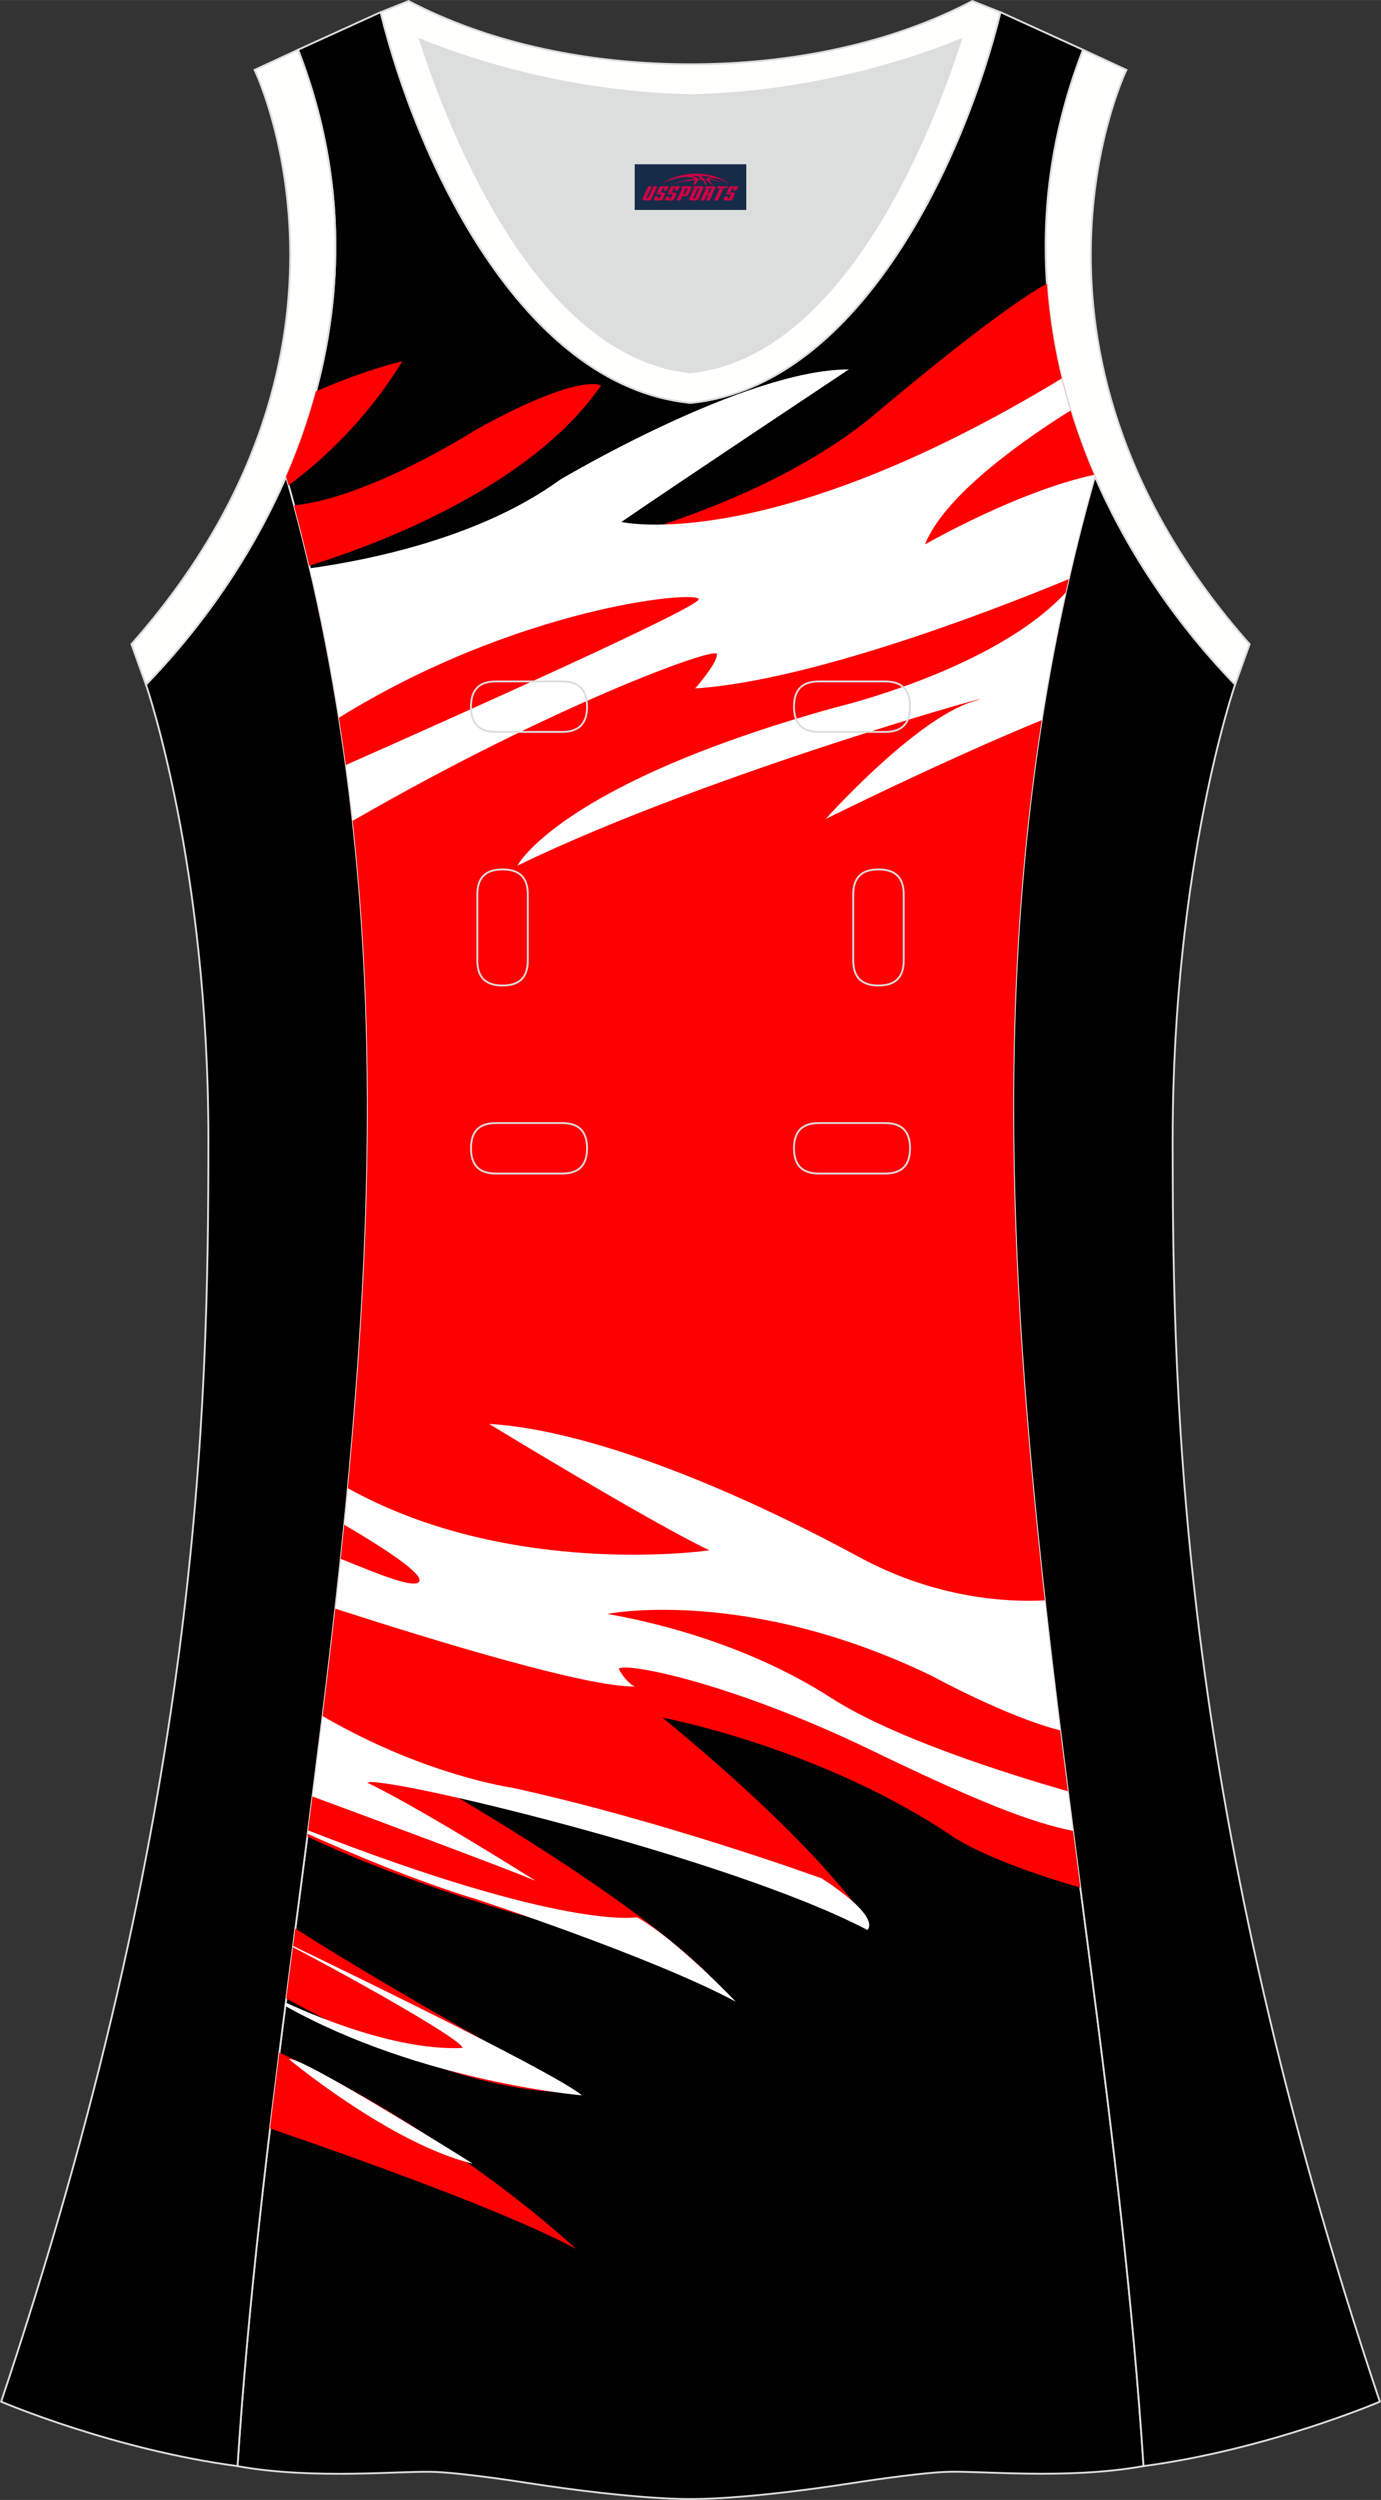 <?xml version="1.0" encoding="utf-8"?>
<!-- Generator: Adobe Illustrator 24.0.1, SVG Export Plug-In . SVG Version: 6.00 Build 0)  -->
<svg xmlns="http://www.w3.org/2000/svg" xmlns:xlink="http://www.w3.org/1999/xlink" version="1.1" id="图层_1" x="0px" y="0px" width="297.02px" height="537.6px" viewBox="0 0 297.02 537.59" enable-background="new 0 0 297.02 537.59" xml:space="preserve">
<rect x="0" y="0" width="297.02" height="537.59" fill="#333333" stroke="none"/>
<g>
	<path fill="#FFFFFE" stroke="#DCDDDD" stroke-width="0.4" stroke-miterlimit="22.926" d="M232.93,10.7   c-20.31,52.12,0.51,103.25,32.71,136.52l3.12-8.7c-54.51-61.54-27.74-120.98-26.48-123.49L232.93,10.7z"/>
	<path fill="#DCDDDD" d="M90.33,8.49c6.34,19.73,25.2,68.13,58.18,71.59c32.98-3.46,51.83-51.86,58.18-71.59   c-9.72,3.99-31.2,11.39-58.18,11.98C121.53,19.87,100.05,12.48,90.33,8.49z"/>
	<path fill="#FFFFFD" stroke="#DCDDDD" stroke-width="0.4" stroke-miterlimit="22.926" d="M81.84,2.63   c7.69,31.39,30.1,80.3,66.52,84.01c0.05,0,0.1-0.01,0.15-0.01c0.05,0,0.1,0.01,0.15,0.01c36.42-3.71,58.83-52.62,66.52-84.01   l-6.05-2.41c-17.68,9.28-39.1,13.6-60.62,13.6c-21.52-0.01-42.94-4.32-60.63-13.6L81.84,2.63L81.84,2.63L81.84,2.63z M148.51,80.07   c-32.98-3.46-51.83-51.86-58.18-71.59c9.72,3.99,31.2,11.39,58.18,11.98c26.98-0.59,48.46-7.98,58.18-11.98   C200.35,28.21,181.49,76.61,148.51,80.07z"/>
	<path stroke="#DCDDDD" stroke-width="0.4" stroke-miterlimit="22.926" d="M148.51,537.39c0,0,10.9,0.28,34.98-3.45   c0,0,12.74-2.03,19.79-2.38c7.05-0.34,26.09,1.74,42.67-1.25c-9.3-142.69-51.34-284.14-10.46-427.83   c-11.94-27.53-15.15-59.46-2.56-91.78l-17.74-8.08c-7.69,31.39-30.1,80.3-66.52,84.01l-0.15-0.01l-0.15,0.01   c-36.42-3.71-58.84-52.62-66.52-84.01L64.1,10.7c12.59,32.31,9.37,64.25-2.56,91.78c40.88,143.69-1.16,285.14-10.46,427.84   c16.57,3,35.62,0.91,42.67,1.25s19.79,2.38,19.79,2.38C137.61,537.66,148.51,537.39,148.51,537.39z"/>
	<path fill="#000001" stroke="#DCDDDD" stroke-width="0.4" stroke-miterlimit="22.926" d="M31.39,147.2   c0,0,13.43,38.68,13.43,97.97S42.85,389.36,0.25,516.46c0,0,24.02,10.29,50.83,13.85c9.3-142.69,51.34-284.14,10.46-427.84   C54.22,119.35,43.63,134.57,31.39,147.2z"/>
	<path fill="#000001" stroke="#DCDDDD" stroke-width="0.4" stroke-miterlimit="22.926" d="M265.64,147.21   c0,0-13.43,38.68-13.43,97.97s1.97,144.19,44.56,271.28c0,0-24.02,10.29-50.82,13.85c-9.3-142.69-51.34-284.14-10.46-427.83   C242.81,119.36,253.4,134.58,265.64,147.21z"/>
	<path fill="#FFFFFE" stroke="#DCDDDD" stroke-width="0.4" stroke-miterlimit="22.926" d="M64.1,10.7   c20.31,52.12-0.51,103.25-32.71,136.52l-3.12-8.7C82.78,76.98,56,17.54,54.75,15.03L64.1,10.7z"/>
	<path fill="#FF0002" d="M232.35,405.88c-13.16-100.83-25.84-201.55,3.14-303.4c-5.63-12.99-9.32-26.95-10.32-41.47   c-1.54,0.78-10.51,5.75-36.88,27.96c-27.54,23.19-80.71,36.77-121.2,35.23c20.76,90.77,10.67,180.72-0.99,270.72   c9.19,4.4,23.38,10.17,44.53,16.5c0,0,26.79,6.95,44.76,16.6c0,0-9.5-14.67-70.54-49.4c0,0,6.44,2.7,54.26,14.28   c0,0,29.5,9.65,47.81,20.84c0,0-9.16-15.44-44.43-44.38c0,0,33.24,6.18,61.72,25.09C204.23,394.44,210.88,399.76,232.35,405.88   L232.35,405.88L232.35,405.88z M67.95,84.16c10.36-4.58,18.6-6.49,18.6-6.49c-8.2,13.36-18.23,22.09-24.5,26.7   c-0.18-0.63-0.34-1.26-0.52-1.9C64.1,96.57,66.26,90.44,67.95,84.16L67.95,84.16L67.95,84.16z M63.24,108.68   c16.25-1.65,39.08-16.25,39.08-16.25c22.38-12.45,26.96-9.55,26.96-9.55c-15.21,21.97-48.21,34.24-62.78,38.77   C65.49,117.33,64.4,113.01,63.24,108.68L63.24,108.68L63.24,108.68z M63.52,414.72c24.05,15.31,60.68,35.29,60.68,35.29   c-21.67,0.24-46.72-11.4-62.63-20.27C62.21,424.74,62.86,419.73,63.52,414.72L63.52,414.72L63.52,414.72z M60.09,441.38   c-0.69,5.44-1.35,10.88-2.01,16.32c19.42,6.67,51.42,18.12,65.78,25.9C123.85,483.59,99.12,459.94,60.09,441.38z"/>
	<path fill="#FFFFFF" d="M224.04,154.87c1.43-9.14,3.14-18.28,5.16-27.43c-15.45,16.66-49.42,24.65-49.42,24.65   c-59.51,16.5-68.5,34.06-68.5,34.06c42.05-20.45,110.55-39.17,98-35.31s-31.71,25.28-31.71,25.28   C201.02,164.59,216.44,157.98,224.04,154.87L224.04,154.87L224.04,154.87z M229.86,124.52c-10.84,4.52-53.64,21.76-80.35,23.52   c0,0,5-5.69,4.66-7.43c-0.31-1.6-35.17,10.98-78.31,35.9c-0.44-4-0.94-8-1.48-12c23.14-10.26,76.29-34.01,75.89-35.67   c-0.47-1.95-38.98,1.69-77.38,25.5c-1.69-10.7-3.75-21.41-6.26-32.13c12.8-1.78,36.71-6.6,53.8-19.04c0,0,39.76-23.74,62.14-23.74   c0,0-37.73,25.09-48.92,32.81c0,0,31.68,7.39,94.7-30.86c0.57,2.32,1.2,4.62,1.9,6.9c-8.36,5.19-26.89,17.67-31.31,28.79   c0,0,19.81-11.41,36.39-14.97c0.05,0.13,0.11,0.26,0.16,0.38C233.4,109.83,231.53,117.18,229.86,124.52z"/>
	<path fill="#FFFFFF" d="M62.17,442.83c0,0,21.88,18.18,39.52,22.45C101.69,465.27,64,441.58,62.17,442.83z"/>
	<path fill="#FFFFFF" d="M63.03,418.46L63,418.72c16.12,8.45,37.05,20.43,36.42,21.68c-13.17,0.54-29.12-5.71-37.97-9.76l-0.09,0.73   c29.03,16.29,63.81,19.22,63.81,19.22C119.83,446.13,82.07,427.66,63.03,418.46z"/>
	<path fill="#FFFFFF" d="M66.27,393.61l-0.1,0.74c9.71,4.36,23.78,10.29,36.07,13.98c0,0,38.13,12.5,56,22.11   c0,0-12.53-13.24-21.24-18.16C137,412.28,121.74,415.27,66.27,393.61z"/>
	<path fill="#FFFFFF" d="M69.38,369.02c-0.71,5.77-1.44,11.53-2.18,17.29c17.11,6.33,41.64,15.48,48.02,18.15   c0,0-24.22-15.3-36.2-21.11c2.18-1.85,77.3,15.83,107.51,31.66c0,0,3.54-2.38-9.8-11.08c0,0-34.02-12.4-66.68-19.52   C110.05,384.41,91.32,381.79,69.38,369.02z"/>
	<path fill="#FFFFFF" d="M230.77,393.71c-0.37-2.84-0.73-5.67-1.09-8.51c-13.47-3.87-37.66-11.54-50.95-20.1   c-19.08-12.29-40.52-16.73-48.1-18.04c0,0,29.8-6.02,69.8,13.33c0,0,16.14,8.83,27.6,11.71c-1.16-9.32-2.28-18.64-3.31-27.96   c-8.08,0.43-23.42-0.34-40.06-9.37c-24.4-13.24-56.47-27.19-79.48-28.58c0,0,34.86,21.26,47.41,27.19c0,0-42.58,6.23-77.77-13.35   c-0.25,2.62-0.5,5.24-0.77,7.86c8.59,5.05,16.83,10.41,16.15,12.12c-0.72,1.81-8.51-1.37-16.9-4.79   c-0.38,3.57-0.77,7.14-1.17,10.71c21.87,7.07,54.34,16.95,64.44,16.73c0,0-1.57-0.43-3.49-3.74c0.44-1.66,23.44,2.52,54.29,17.43   C210.03,387.31,221.64,391.9,230.77,393.71z"/>
	
	<g>
		<path fill="none" stroke="#DCDDDD" stroke-width="0.4" stroke-miterlimit="22.926" d="M176.17,146.53c-3.64,0-5.4,1.77-5.4,5.43    c0,3.65,1.77,5.43,5.4,5.43h14.16c3.64,0,5.4-1.78,5.4-5.43s-1.77-5.43-5.4-5.43H176.17z"/>
		<path fill="none" stroke="#DCDDDD" stroke-width="0.4" stroke-miterlimit="22.926" d="M106.7,146.53c-3.64,0-5.4,1.77-5.4,5.43    c0,3.65,1.77,5.43,5.4,5.43h14.16c3.64,0,5.4-1.78,5.4-5.43s-1.77-5.43-5.4-5.43H106.7z"/>
		<path fill="none" stroke="#DCDDDD" stroke-width="0.4" stroke-miterlimit="22.926" d="M176.17,241.5c-3.64,0-5.4,1.78-5.4,5.43    s1.77,5.43,5.4,5.43h14.16c3.64,0,5.4-1.78,5.4-5.43s-1.77-5.43-5.4-5.43H176.17z"/>
		<path fill="none" stroke="#DCDDDD" stroke-width="0.4" stroke-miterlimit="22.926" d="M106.7,241.5c-3.64,0-5.4,1.78-5.4,5.43    s1.77,5.43,5.4,5.43h14.16c3.64,0,5.4-1.78,5.4-5.43s-1.77-5.43-5.4-5.43H106.7z"/>
		<path fill="none" stroke="#DCDDDD" stroke-width="0.4" stroke-miterlimit="22.926" d="M102.66,206.52c0,3.64,1.77,5.4,5.43,5.4    c3.65,0,5.43-1.77,5.43-5.4v-14.16c0-3.64-1.78-5.4-5.43-5.4s-5.43,1.77-5.43,5.4V206.52z"/>
		<path fill="none" stroke="#DCDDDD" stroke-width="0.4" stroke-miterlimit="22.926" d="M194.37,192.36c0-3.64-1.78-5.4-5.43-5.4    s-5.43,1.77-5.43,5.4v14.16c0,3.64,1.78,5.4,5.43,5.4s5.43-1.77,5.43-5.4V192.36z"/>
	</g>
</g>
<g id="tag_logo">
	<rect y="35.32" fill="#162B48" width="24" height="9.818" x="136.51"/>
	<g>
		<path fill="#D30044" d="M152.47,38.51l0.005-0.011c0.131-0.311,1.085-0.262,2.351,0.071c0.715,0.24,1.44,0.54,2.193,0.9    c-0.218-0.147-0.447-0.289-0.682-0.42l0.011,0.005l-0.011-0.005c-1.478-0.845-3.218-1.418-5.1-1.62    c-1.282-0.115-1.658-0.082-2.411-0.055c-2.449,0.142-4.68,0.905-6.458,2.095c1.26-0.638,2.722-1.075,4.195-1.336    c1.467-0.18,2.476-0.033,2.771,0.344c-1.691,0.175-3.469,0.633-4.555,1.075c1.156-0.338,2.967-0.665,4.647-0.813    c0.016,0.251-0.115,0.567-0.415,0.96h0.475c0.376-0.382,0.584-0.725,0.595-1.004c0.333-0.022,0.66-0.033,0.971-0.033    C151.3,38.95,151.51,39.3,151.71,39.69h0.262c-0.125-0.344-0.295-0.687-0.518-1.036c0.207,0,0.393,0.005,0.567,0.011    c0.104,0.267,0.496,0.66,1.058,1.025h0.245c-0.442-0.365-0.753-0.753-0.835-1.004c1.047,0.065,1.696,0.224,2.885,0.513    C154.29,38.77,153.55,38.6,152.47,38.51z M150.03,38.42c-0.164-0.295-0.655-0.485-1.402-0.551    c0.464-0.033,0.922-0.055,1.364-0.055c0.311,0.147,0.589,0.344,0.84,0.589C150.57,38.4,150.3,38.41,150.03,38.42z M152.01,38.47c-0.224-0.016-0.458-0.027-0.715-0.044c-0.147-0.202-0.311-0.398-0.502-0.6c0.082,0,0.164,0.005,0.24,0.011    c0.72,0.033,1.429,0.125,2.138,0.273C152.5,38.07,152.12,38.23,152.01,38.47z"/>
		<path fill="#D30044" d="M139.43,40.05L138.26,42.6C138.08,42.97,138.35,43.11,138.83,43.11l0.873,0.005    c0.115,0,0.251-0.049,0.327-0.175l1.342-2.891H140.59L139.37,42.68H139.2c-0.147,0-0.185-0.033-0.147-0.125l1.156-2.504H139.43L139.43,40.05z M141.29,41.4h1.271c0.36,0,0.584,0.125,0.442,0.425L142.53,42.86C142.43,43.08,142.16,43.11,141.93,43.11H141.01c-0.267,0-0.442-0.136-0.349-0.333l0.235-0.513h0.742L141.46,42.64C141.44,42.69,141.48,42.7,141.54,42.7h0.18    c0.082,0,0.125-0.016,0.147-0.071l0.376-0.813c0.011-0.022,0.011-0.044-0.055-0.044H141.12L141.29,41.4L141.29,41.4z M142.11,41.33h-0.78l0.475-1.025c0.098-0.218,0.338-0.256,0.578-0.256H143.83L143.44,40.89L142.66,41.01l0.262-0.562H142.63c-0.082,0-0.12,0.016-0.147,0.071L142.11,41.33L142.11,41.33z M143.7,41.4L143.53,41.77h1.069c0.06,0,0.06,0.016,0.049,0.044    L144.27,42.63C144.25,42.68,144.21,42.7,144.13,42.7H143.95c-0.055,0-0.104-0.011-0.082-0.06l0.175-0.376H143.3L143.07,42.78C142.97,42.97,143.15,43.11,143.42,43.11h0.916c0.24,0,0.502-0.033,0.605-0.251l0.475-1.031c0.142-0.3-0.082-0.425-0.442-0.425H143.7L143.7,41.4z M144.51,41.33l0.371-0.818c0.022-0.055,0.06-0.071,0.147-0.071h0.295L145.06,41l0.791-0.115l0.387-0.845H144.79c-0.24,0-0.48,0.038-0.578,0.256L143.74,41.33L144.51,41.33L144.51,41.33z M146.91,41.79h0.278c0.087,0,0.153-0.022,0.202-0.115    l0.496-1.075c0.033-0.076-0.011-0.12-0.125-0.12H146.36l0.431-0.431h1.522c0.355,0,0.485,0.153,0.393,0.355l-0.676,1.445    c-0.06,0.125-0.175,0.333-0.644,0.327l-0.649-0.005L146.3,43.11H145.52l1.178-2.558h0.785L146.91,41.79L146.91,41.79z     M149.5,42.6c-0.022,0.049-0.06,0.076-0.142,0.076h-0.191c-0.082,0-0.109-0.027-0.082-0.076l0.944-2.051h-0.785l-0.987,2.138    c-0.125,0.273,0.115,0.415,0.453,0.415h0.72c0.327,0,0.649-0.071,0.769-0.322l1.085-2.384c0.093-0.202-0.06-0.355-0.415-0.355    h-1.533l-0.431,0.431h1.38c0.115,0,0.164,0.033,0.131,0.104L149.5,42.6L149.5,42.6z M152.22,41.47h0.278    c0.087,0,0.158-0.022,0.202-0.115l0.344-0.753c0.033-0.076-0.011-0.12-0.125-0.12h-1.402l0.425-0.431h1.527    c0.355,0,0.485,0.153,0.393,0.355l-0.529,1.124c-0.044,0.093-0.147,0.18-0.393,0.18c0.224,0.011,0.256,0.158,0.175,0.327    l-0.496,1.075h-0.785l0.54-1.167c0.022-0.055-0.005-0.087-0.104-0.087h-0.235L151.45,43.11h-0.785l1.178-2.558h0.785L152.22,41.47L152.22,41.47z M154.79,40.56L153.61,43.11h0.785l1.184-2.558H154.79L154.79,40.56z M156.3,40.49l0.202-0.431h-2.1l-0.295,0.431    H156.3L156.3,40.49z M156.28,41.4h1.271c0.36,0,0.584,0.125,0.442,0.425l-0.475,1.031c-0.104,0.218-0.371,0.251-0.605,0.251    h-0.916c-0.267,0-0.442-0.136-0.349-0.333l0.235-0.513h0.742L156.45,42.64c-0.022,0.049,0.022,0.06,0.082,0.06h0.18    c0.082,0,0.125-0.016,0.147-0.071l0.376-0.813c0.011-0.022,0.011-0.044-0.049-0.044h-1.069L156.28,41.4L156.28,41.4z     M157.09,41.33H156.31l0.475-1.025c0.098-0.218,0.338-0.256,0.578-0.256h1.451l-0.387,0.845l-0.791,0.115l0.262-0.562h-0.295    c-0.082,0-0.12,0.016-0.147,0.071L157.09,41.33z"/>
	</g>
</g>
</svg>